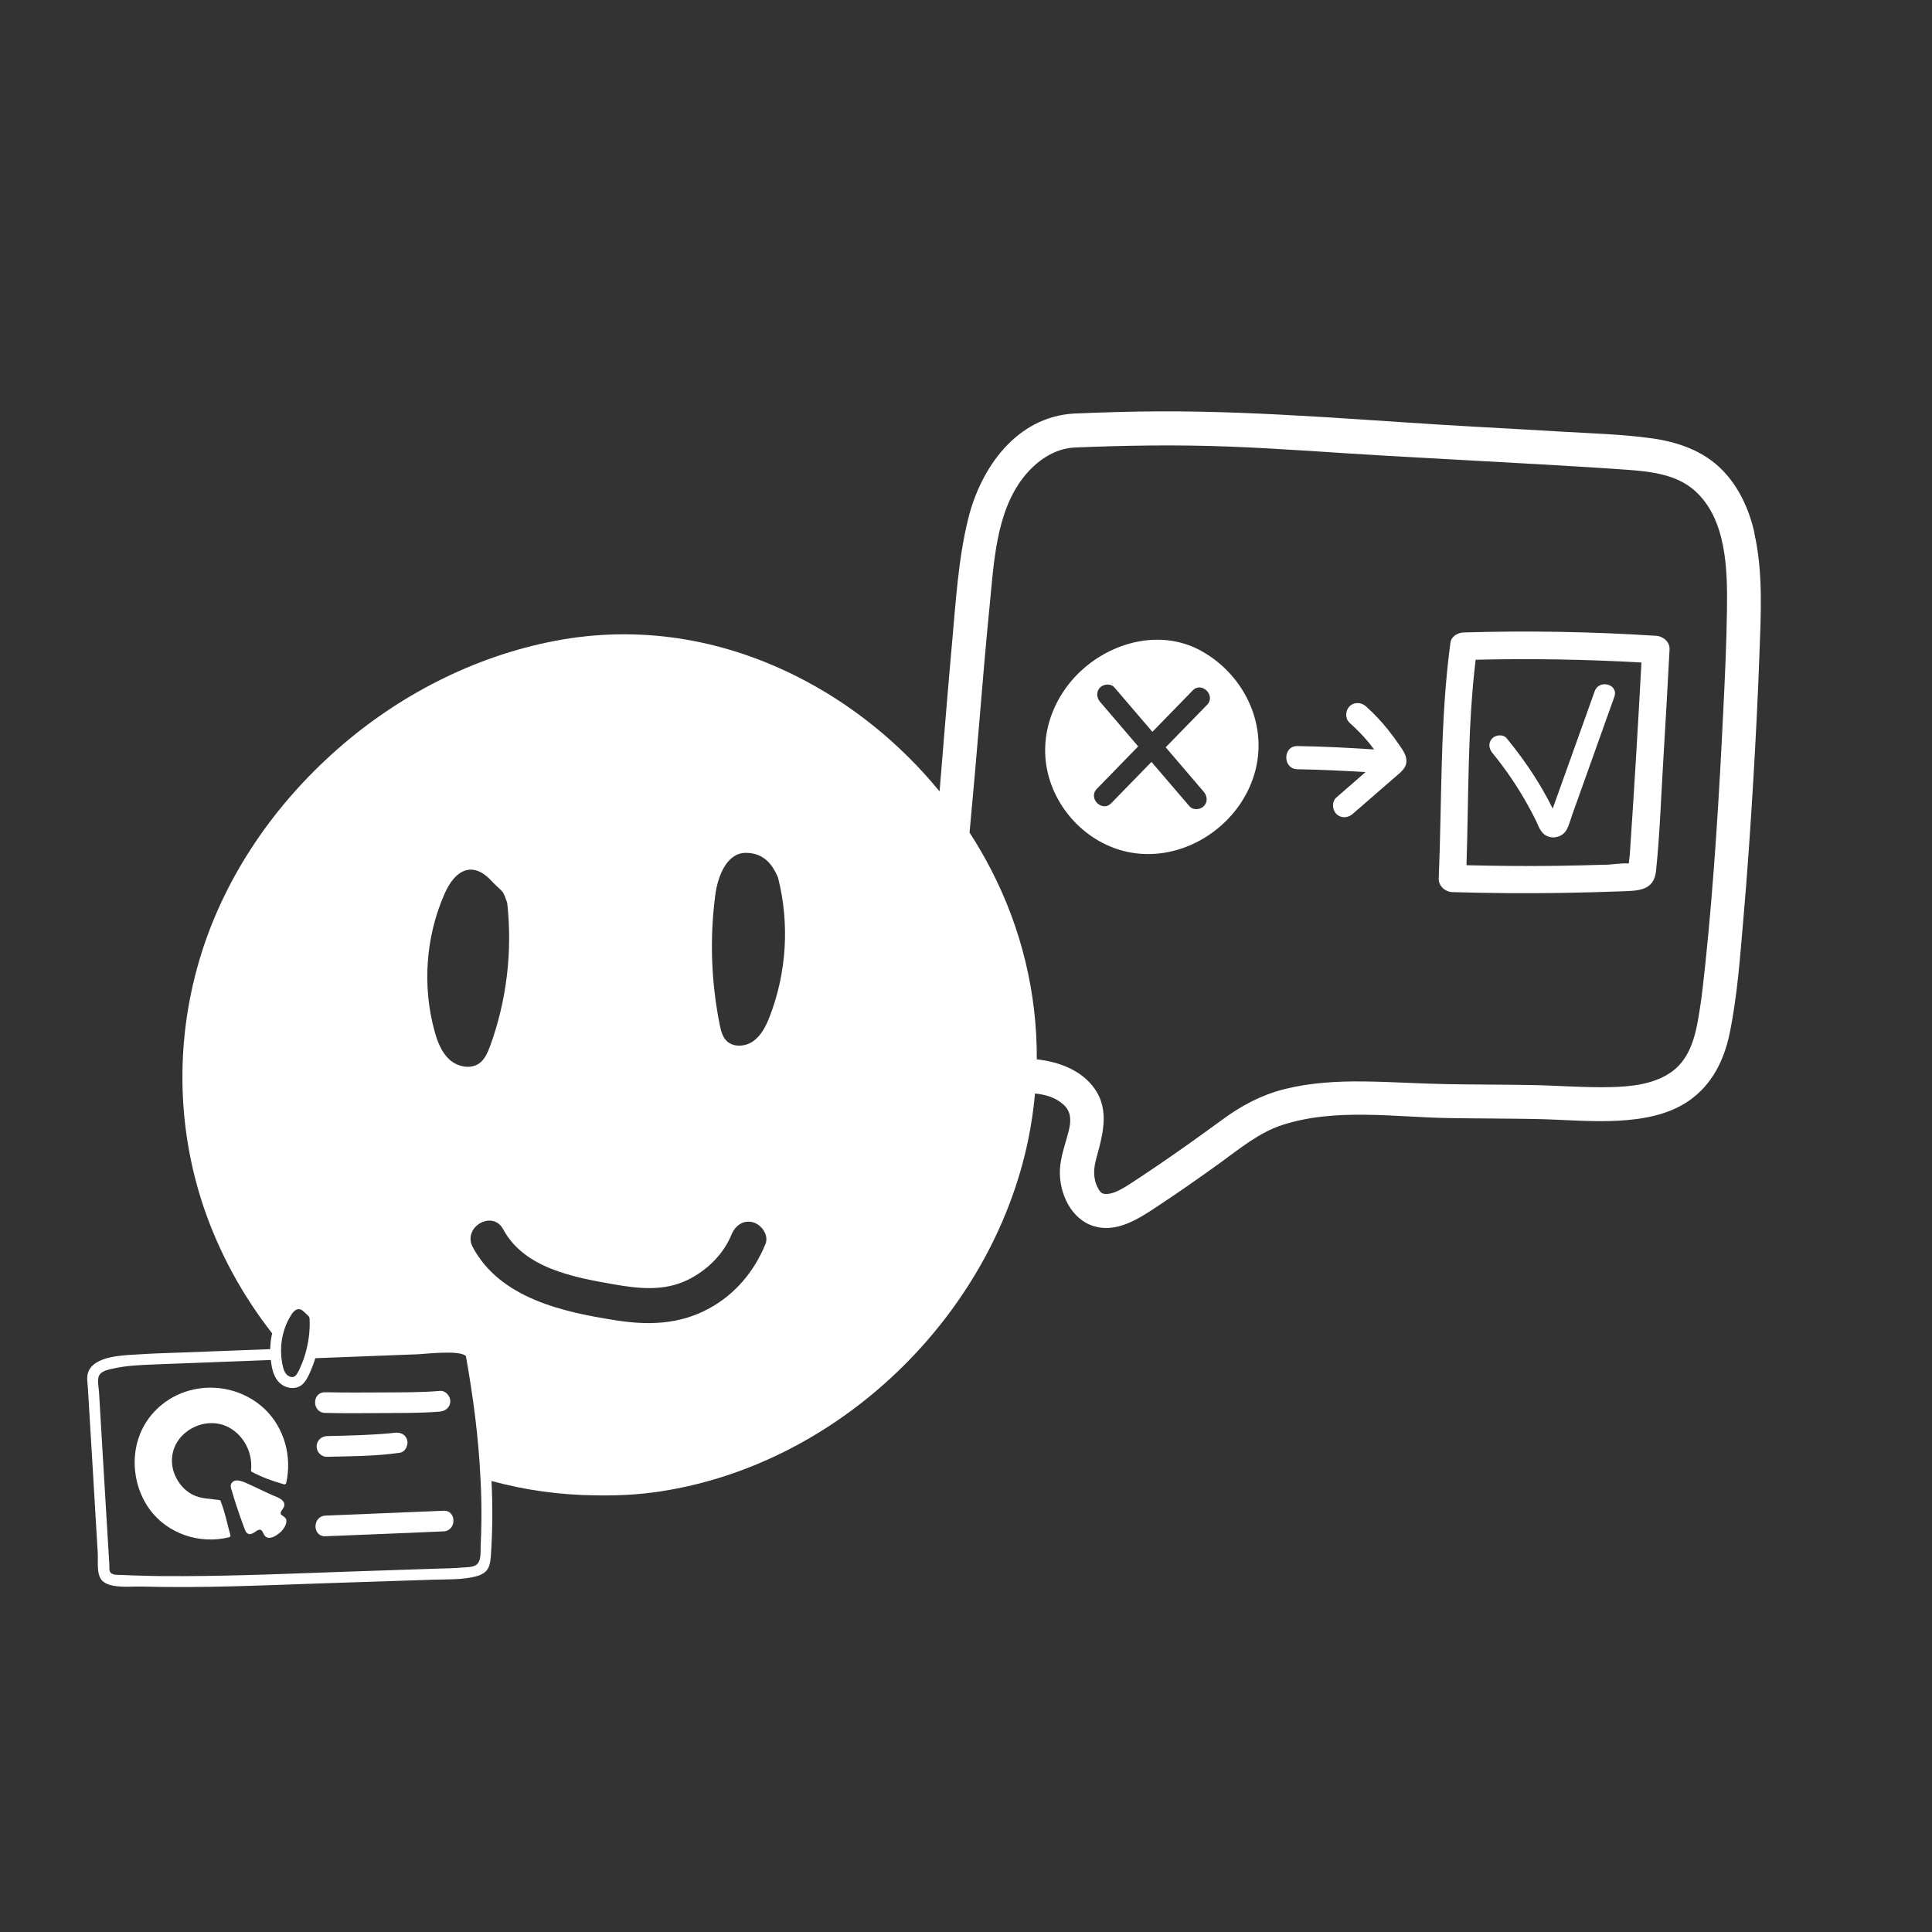 <svg xmlns="http://www.w3.org/2000/svg" id="Calque_1" viewBox="0 0 250 250"><rect x="0" y="0" width="250" height="250" fill="#333333" stroke="none"/><defs><style>      .cls-1 {        fill: #fff;      }    </style></defs><path class="cls-1" d="M227.03,68.97c-.67-2.96-1.95-5.85-4.08-8.06-2.49-2.59-5.87-3.74-9.35-4.21-3.84-.52-7.75-.62-11.61-.85-3.53-.21-7.05-.41-10.58-.6-13.75-.75-27.54-2.07-41.32-2.02-3.69.01-7.38.13-11.07.28-7.45.41-12.1,6.96-13.75,13.67-1.27,5.18-1.59,10.66-2.07,15.96-.58,6.42-1.09,12.84-1.62,19.27-5.09-6.22-11.46-11.39-18.67-14.98-9.73-4.84-20.38-6.55-31.11-4.5-10.48,2.01-20.3,7.07-28.27,14.13-7.95,7.03-14.23,16.06-17.44,26.22-3.4,10.77-3.33,22.38.32,33.08,1.99,5.82,5,11.31,8.81,16.18-.04.14-.07.27-.09.41-.1.54-.15,1.09-.17,1.63-3.67.13-7.34.28-11.01.42-1.96.07-3.94.12-5.9.25-1.89.13-5.94.11-6.66,2.39-.2.61-.06,1.33-.02,1.94.06,1,.12,2,.18,2.99.13,2.16.26,4.32.39,6.48.24,3.99.47,7.97.71,11.96.07,1.07-.25,2.98.77,3.7,1.21.86,3.5.55,4.88.59,8.03.22,16.07-.17,24.09-.44,4.58-.15,9.15-.3,13.73-.45,1.81-.06,3.79.04,5.55-.45,1.47-.41,1.75-1.22,1.85-2.66.22-3.22.24-6.44.08-9.66,4.36,1.19,8.9,1.82,13.52,1.86h.04c2.77.05,5.55-.09,8.29-.51,23.1-3.53,42.82-22.6,47.58-45.41.42-2.02.72-4.05.9-6.08,1.35.14,2.65.49,3.71,1.46.98.89.97,2.08.67,3.29-.42,1.73-1.08,3.37-1.16,5.16-.12,2.94,1.42,6.36,4.4,7.26,2.95.89,5.76-.94,8.1-2.49,2.79-1.84,5.54-3.76,8.25-5.72,2.57-1.85,4.99-3.9,8.04-4.89,6.89-2.23,14.53-1,21.62-.89,3.72.06,7.43.05,11.15.12,3.56.07,7.14.41,10.69.22,3.13-.17,6.47-.74,9.1-2.55,3.01-2.07,4.6-5.25,5.32-8.77,1-4.87,1.35-9.93,1.78-14.88.51-5.86.91-11.73,1.26-17.59.33-5.52.61-11.03.81-16.56.19-5.23.5-10.58-.67-15.72ZM57.51,115.69c.66-1.51,1.79-3.17,3.44-3.16.98.01,1.86.63,2.54,1.35,1.73,1.81,1.47,1.06,2.14,2.93.7,6.25-.06,12.65-2.21,18.55-.31.83-.67,1.7-1.38,2.22-1.14.83-2.84.47-3.89-.48-1.04-.96-1.56-2.35-1.93-3.71-1.59-5.82-1.13-12.17,1.29-17.7ZM62.29,197.05c-.01.95-.04,1.89-.09,2.84-.04.76.14,2.15-.61,2.63-.49.31-1.36.28-1.92.33-1.01.09-2.04.1-3.06.13-3.6.12-7.19.24-10.79.36-7.37.25-14.76.59-22.14.61-1.8.01-3.59,0-5.38-.06-.81-.02-1.62-.04-2.42-.09-.37-.02-.97.03-1.31-.12-.53-.24-.39-.63-.42-1.18l-.69-11.46c-.22-3.65-.43-7.3-.65-10.96-.04-.71-.34-1.78.18-2.32.43-.44,1.18-.56,1.75-.69,1.62-.36,3.31-.43,4.97-.5,1.31-.06,2.62-.1,3.93-.15,3.8-.15,7.6-.3,11.4-.44.11.95.3,1.99.93,2.74.56.68,1.51,1.04,2.38.83.84-.2,1.27-.92,1.62-1.65.05-.1.09-.21.14-.31.27-.6.5-1.22.69-1.84.97-.03,1.93-.07,2.9-.11,3.46-.13,6.92-.26,10.39-.4.85-.03,5.5-.59,6.2.25.93,5.21,1.63,10.46,1.88,15.74.11,1.94.15,3.88.12,5.82ZM36.38,174.23c0-.08.01-.15.02-.23.12-1.38.57-2.76,1.32-3.91.39-.61.94-.96,1.54-.41.23.19.44.41.65.62.02.02.05.05.07.07,0,0,0,.01.01.02,0,0,.04.14.07.23.06,1.28-.06,2.54-.35,3.77-.05.24-.11.48-.18.71,0,.05-.03.09-.04.14l-.18.57c-.12.35-.25.68-.4,1.01-.09.22-.19.43-.3.64-.26.52-.56.93-1.19.64-.6-.27-.77-1.03-.89-1.61-.04-.19-.07-.38-.09-.57-.03-.23-.05-.47-.06-.7-.02-.23-.02-.47,0-.7,0-.1,0-.19,0-.29ZM99.05,160.98c-1.44,3.53-3.91,6.49-7.29,8.33-3.84,2.1-7.89,2.2-12.13,1.53-6.8-1.07-14.9-2.84-18.45-9.45-1.39-2.59,2.55-4.9,3.94-2.31,2.71,5.04,9.15,6.21,14.29,7.11,3.24.57,6.52.92,9.57-.57,2.47-1.21,4.62-3.28,5.67-5.85.47-1.15,1.5-1.96,2.81-1.6,1.09.3,2.06,1.67,1.59,2.81ZM99.61,131.5c-.47,1.21-1.05,2.43-2.1,3.2-1.04.76-2.65.88-3.54-.06-.5-.53-.68-1.28-.83-2-1.12-5.53-1.32-11.25-.58-16.84.32-2.43,1.48-5.43,3.93-5.44,2.14,0,3.38,1.24,4.19,3.22,1.5,5.89,1.12,12.25-1.07,17.92ZM223.47,78.84c-.06,4.39-.26,8.78-.48,13.17-.53,10.95-1.19,21.92-2.33,32.83-.11,1.02-.22,2.03-.34,3.05-.15,1.25-.18,1.52-.39,2.84-.44,2.84-1.04,6.02-3.48,7.86-2.23,1.68-5.23,2.01-7.94,2.08-3.48.09-6.96-.21-10.44-.27-3.57-.06-7.14-.05-10.7-.11-3.64-.06-7.27-.31-10.9-.35-3.4-.04-6.86.15-10.17.97-3.09.77-5.73,2.19-8.27,4.07-2.57,1.89-5.17,3.74-7.8,5.54-1.2.82-2.41,1.63-3.63,2.43-.97.63-2.22,1.46-3.23,1.54-.68.05-.94-.05-1.33-.82-.66-1.3-.51-2.61-.13-3.96.91-3.29,1.75-6.56-.72-9.41-1.74-2.01-4.43-2.94-7.03-3.22.05-8.5-1.96-16.91-5.93-24.58-.85-1.63-1.77-3.23-2.77-4.77,0,0,0,0,0,0,.45-4.87.89-9.74,1.29-14.62.41-4.89.81-9.77,1.3-14.65.56-5.56.81-12.13,4.39-16.7,1.61-2.05,3.92-3.71,6.59-3.85,6.68-.28,13.37-.38,20.05-.12,6.86.26,13.7.81,20.55,1.2,6.53.38,13.07.71,19.6,1.09,3.73.22,7.47.43,11.19.7,3.05.22,6.43.56,8.83,2.67,4.18,3.67,4.29,10.28,4.22,15.4Z"></path><path class="cls-1" d="M24.58,179.91c-3.13.84-5.7,3.18-6.69,6.29-.96,3.03-.41,6.52,1.46,9.09,2.32,3.2,6.5,4.57,10.3,3.63.12-.03.19-.16.16-.27-.4-1.45-.69-2.96-1.25-4.36,0-.01,0-.02,0-.03,0-.08-.05-.13-.15-.15-1.16-.18-2.39-.15-3.45-.68-.89-.45-1.61-1.19-2.08-2.05-1.08-1.93-.77-4.25.86-5.77,1.56-1.47,3.98-1.94,5.9-.89,1.97,1.08,3.08,3.33,2.84,5.55-.01.07.04.16.11.19,1.32.7,2.72,1.21,4.17,1.61.11.03.24-.04.27-.16.78-3.42-.23-7.16-2.8-9.6-2.55-2.41-6.26-3.31-9.64-2.4Z"></path><path class="cls-1" d="M36.33,195.67c.11-.28.36-.47.44-.77.22-.88-1.05-1.21-1.63-1.47-1.03-.48-2.06-.97-3.1-1.45-.57-.26-1.72-.78-2.12.02-.16.33.01.69.11,1.01.16.56.33,1.11.51,1.66.34,1.05.71,2.1,1.1,3.14.11.28.23.61.56.69.28.06.55-.1.77-.25.3-.19.69-.53.96-.11.18.28.27.66.61.8.63.25,1.46-.4,1.89-.8.02-.02.04-.04.05-.07.37-.42.85-1.21.4-1.69-.19-.21-.69-.36-.55-.71Z"></path><path class="cls-1" d="M57.39,195.49c-5.09.21-10.18.42-15.27.63-1.72.07-1.73,2.74,0,2.67,5.09-.2,10.18-.41,15.27-.63,1.71-.07,1.72-2.75,0-2.67Z"></path><path class="cls-1" d="M51.07,185.4s0,.01-.04,0h0s-.14.02-.14.02c-.16.02-.32.04-.49.05-.25.03-.5.05-.76.06-.11.02-.23.02-.34.03-.83.06-1.67.1-2.51.14-1.49.06-2.99.1-4.49.13-.72.02-1.33.6-1.33,1.34s.61,1.35,1.33,1.34c3.15-.08,6.34-.07,9.46-.53.39-.06.69-.36.84-.73.13-.29.17-.63.09-.91-.21-.76-.92-1.03-1.62-.94Z"></path><path class="cls-1" d="M42.07,182.83c1.22.03,2.44.04,3.66.04s2.44-.01,3.66-.02c2.51-.02,5.04.02,7.54-.19.72-.07,1.34-.58,1.34-1.34,0-.68-.61-1.4-1.34-1.34-2.5.22-5.03.18-7.54.2-2.33.01-4.67.03-7-.02-.11.01-.21,0-.32,0-1.73-.04-1.73,2.63,0,2.67Z"></path><path class="cls-1" d="M155.39,84.2c-4.72-2.59-10.48-1.43-14.59,1.82-4.34,3.44-6.61,9.08-5.08,14.52,1.51,5.35,6.28,9.53,11.88,9.94,6.71.5,13.19-4.29,14.85-10.8,1.58-6.15-1.58-12.47-7.06-15.48ZM156.19,91.21c-1.79,1.83-3.57,3.66-5.35,5.49,1.64,1.92,3.28,3.84,4.93,5.76.46.54.53,1.33,0,1.86-.48.48-1.4.54-1.86,0-1.64-1.91-3.27-3.82-4.91-5.73-1.74,1.78-3.47,3.56-5.21,5.35-1.18,1.21-3.04-.65-1.86-1.86,1.78-1.84,3.57-3.67,5.35-5.5-1.64-1.92-3.29-3.84-4.93-5.76-.46-.54-.53-1.32,0-1.86.48-.47,1.4-.54,1.86,0,1.64,1.91,3.27,3.83,4.91,5.74,1.74-1.79,3.47-3.57,5.21-5.35,1.18-1.22,3.04.65,1.86,1.86Z"></path><path class="cls-1" d="M179.69,94.52c-.89-1.12-1.87-2.16-2.94-3.12-.6-.54-1.53-.59-2.12,0-.55.55-.6,1.58,0,2.12.91.82,1.77,1.7,2.55,2.64.22.27.42.55.63.82-3.3-.22-6.61-.39-9.92-.44-1.93-.03-1.93,2.97,0,3,2.94.05,5.88.19,8.81.37-.18.16-.36.31-.54.47-1.08.94-2.16,1.88-3.24,2.82-.61.53-.54,1.58,0,2.12.61.61,1.51.53,2.12,0,1.23-1.07,2.45-2.13,3.68-3.2.58-.51,1.17-1.02,1.75-1.52.67-.59,1.54-1.16,1.52-2.16-.01-.78-.51-1.43-.93-2.05-.43-.64-.9-1.26-1.38-1.87Z"></path><path class="cls-1" d="M214.27,82.27c-8.28-.53-16.58-.68-24.88-.43-.06,0-.12.02-.17.02-.02,0-.03,0-.05,0-.11.02-.21.04-.3.07-.02,0-.05.02-.07.02-.07.02-.13.05-.19.08-.47.21-.85.59-.92,1.1-1.37,10.12-1.09,20.36-1.52,30.54-.04.98.84,1.74,1.77,1.77,4.79.14,9.58.18,14.38.1,2.48-.04,4.96-.11,7.43-.2,2.16-.08,4.27-.03,4.54-2.64.49-4.75.65-9.56.94-14.33.29-4.78.56-9.56.81-14.34.05-1-.86-1.71-1.77-1.77ZM207.76,111.89c-2.15.07-4.3.12-6.44.15-3.85.05-7.71.01-11.56-.08.3-8.86.12-17.79,1.19-26.59,7.15-.17,14.31-.05,21.45.36-.44,8.26-.94,16.52-1.5,24.78-.02.37-.11.81-.13,1.22-.96-.06-2.11.14-3,.17Z"></path><path class="cls-1" d="M206.35,89.45c-1,2.81-2.01,5.62-3.01,8.42-.49,1.38-.98,2.76-1.48,4.13l-.74,2.07c-.07.19-.13.37-.2.56-.2-.39-.4-.78-.6-1.17-.5-.93-1.03-1.85-1.6-2.74-1.13-1.81-2.4-3.53-3.75-5.18-.45-.55-1.4-.47-1.87,0-.55.55-.45,1.32,0,1.87,1.72,2.1,3.25,4.35,4.57,6.72.34.61.67,1.24.99,1.87.29.57.52,1.32.97,1.79.88.91,2.45.69,3.07-.39.35-.6.52-1.34.75-1.99.27-.74.53-1.48.8-2.23l1.53-4.29c1.04-2.91,2.08-5.83,3.12-8.74.57-1.61-1.98-2.3-2.55-.7Z"></path></svg>